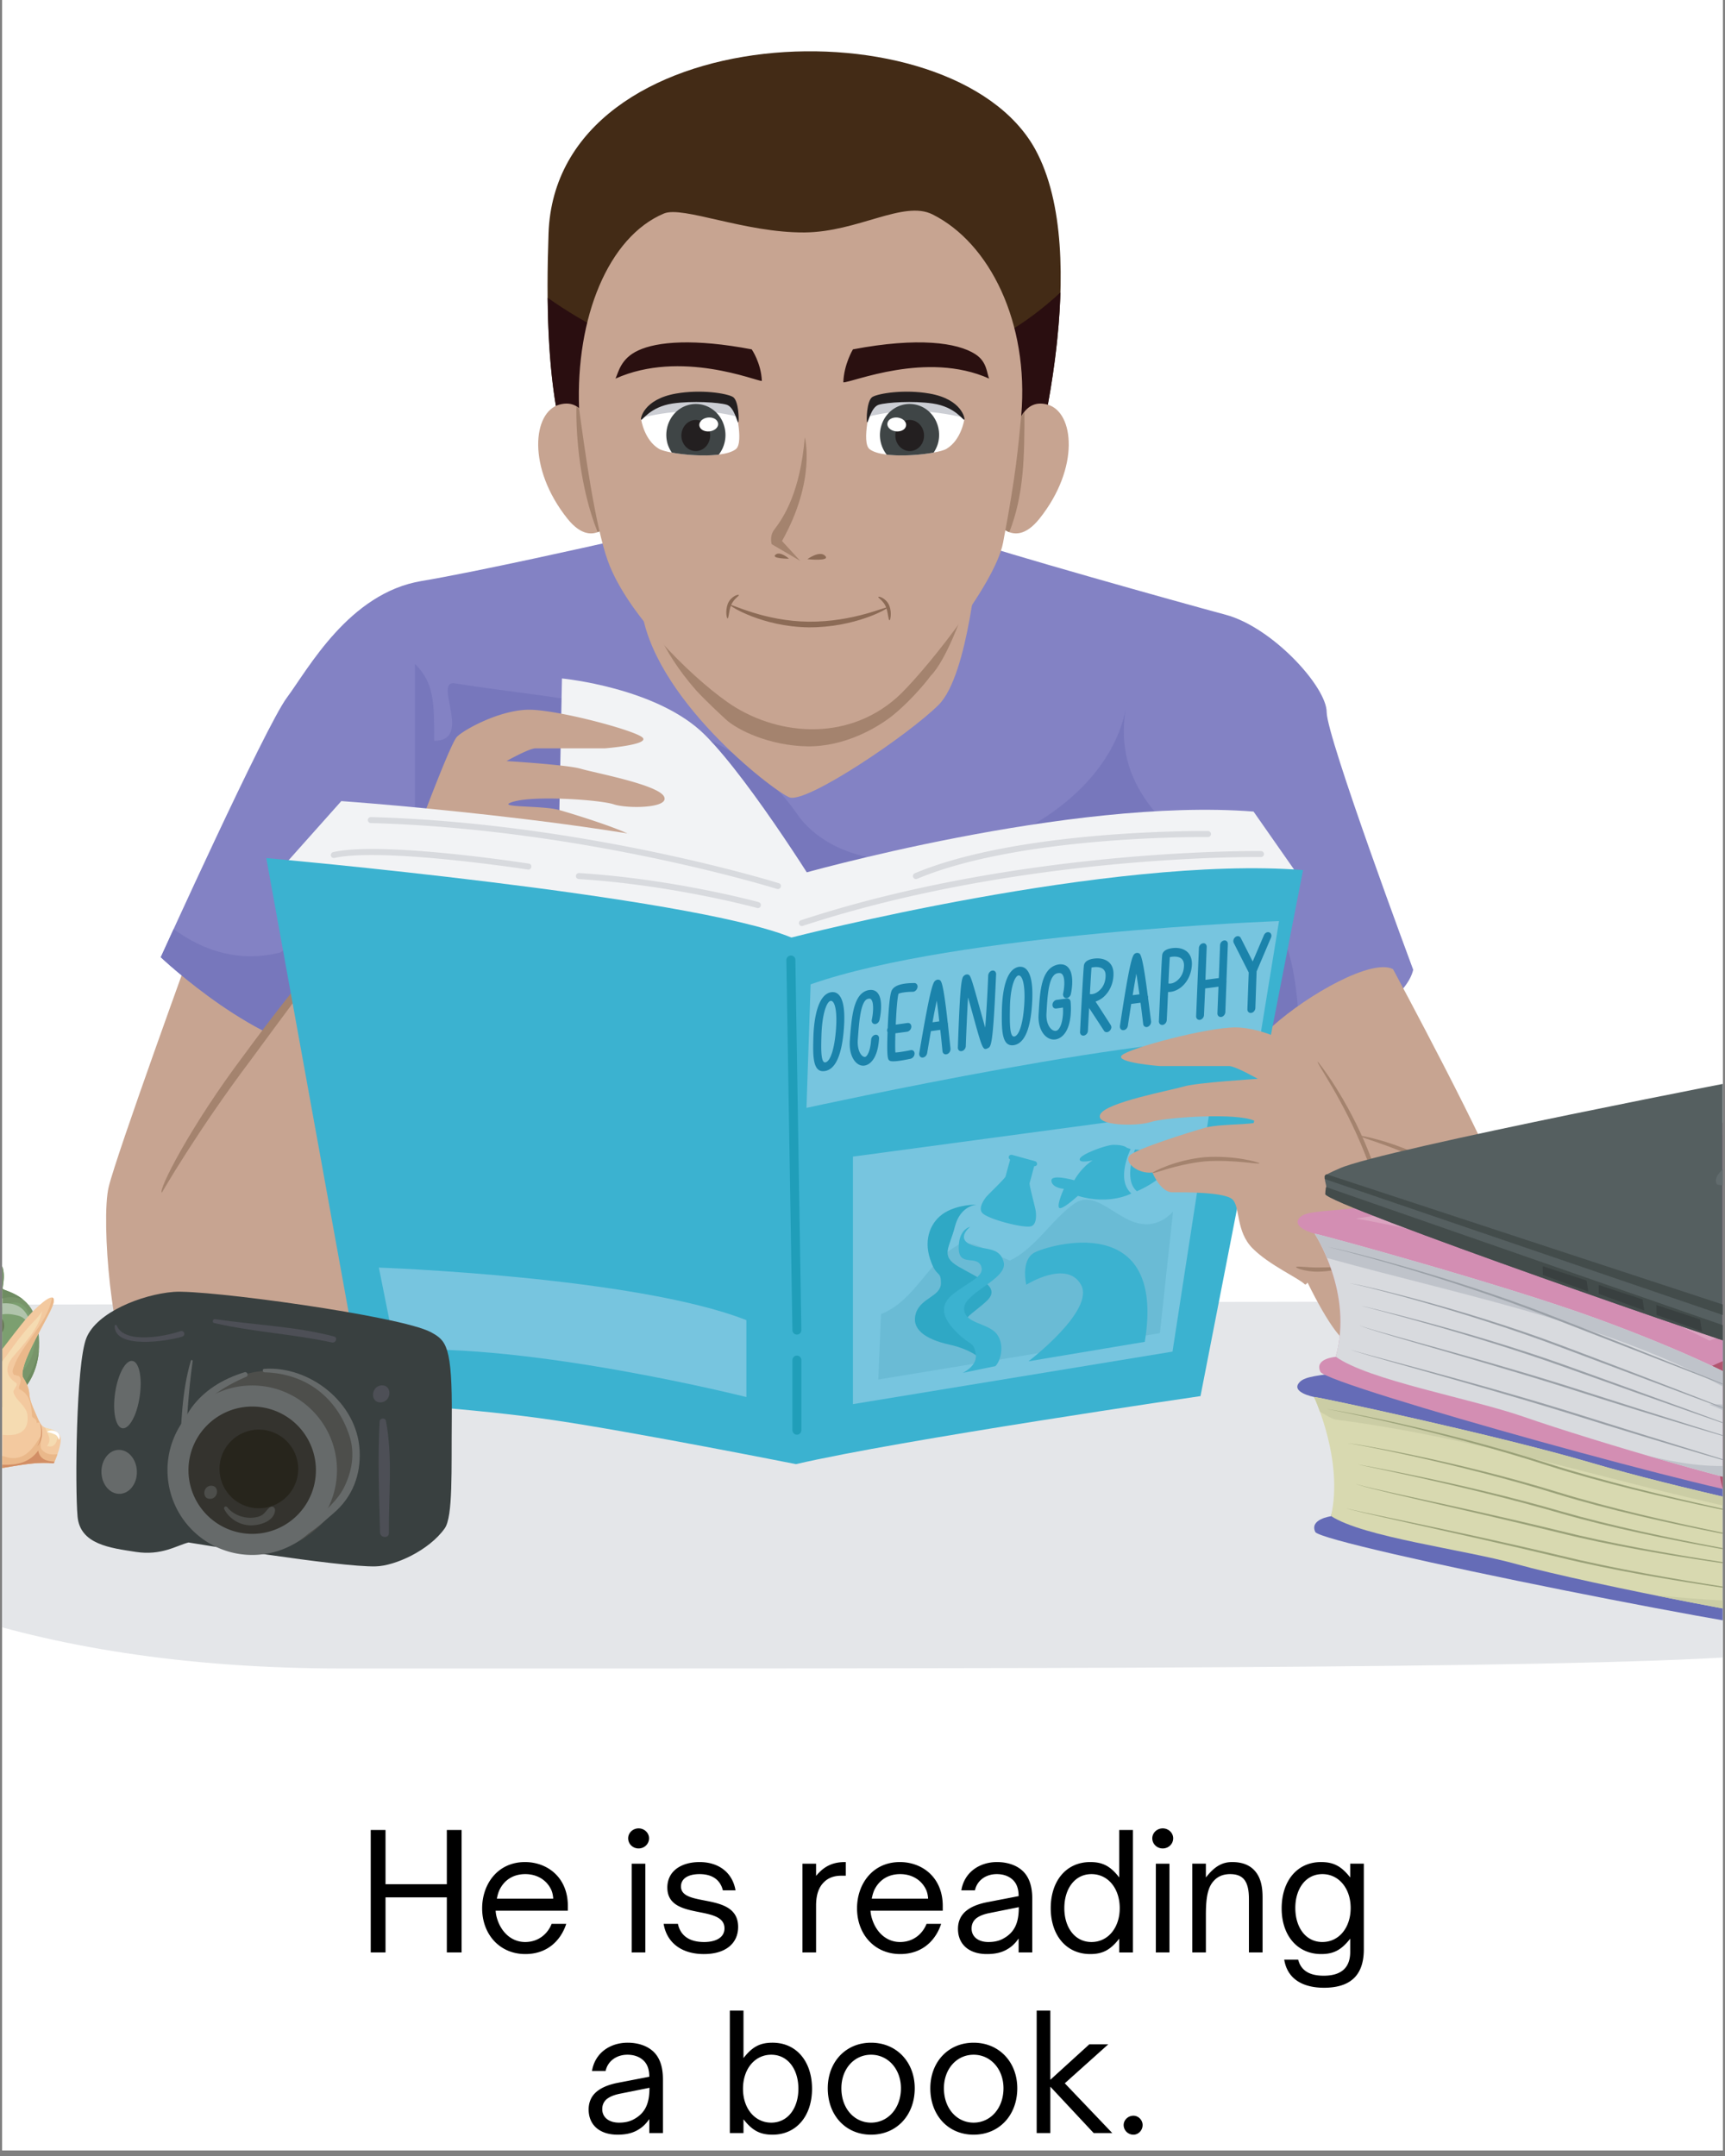 <svg xmlns="http://www.w3.org/2000/svg" width="200" viewBox="0 0 150 187.5" height="250" version="1.0"><rect x="0" y="0" width="150" height="187.5" fill="#808080" stroke="none"/><defs><clipPath id="a"><path d="M.2 0h149.6v187H.2Zm0 0"/></clipPath><clipPath id="b"><path d="M.2 113h149.6v32.105H.2Zm0 0"/></clipPath><clipPath id="c"><path d="M.2 106H4v20H.2Zm0 0"/></clipPath><clipPath id="d"><path d="M.2 113H4v7H.2Zm0 0"/></clipPath><clipPath id="e"><path d="M.2 109H3v6H.2Zm0 0"/></clipPath><clipPath id="f"><path d="M.2 106H4v20H.2Zm0 0"/></clipPath><clipPath id="g"><path d="M.2 112H1v3H.2Zm0 0"/></clipPath><clipPath id="h"><path d="M.2 117H3v3H.2Zm0 0"/></clipPath><clipPath id="i"><path d="M.2 114H1v3H.2Zm0 0"/></clipPath><clipPath id="j"><path d="M.2 113H3v4H.2Zm0 0"/></clipPath><clipPath id="k"><path d="M.2 110H6v19H.2Zm0 0"/></clipPath><clipPath id="l"><path d="M.2 114H4v11H.2Zm0 0"/></clipPath><clipPath id="m"><path d="M.2 119H5v10H.2Zm0 0"/></clipPath><clipPath id="n"><path d="M.2 120H5v9H.2Zm0 0"/></clipPath><clipPath id="o"><path d="M112 109h37.8v34H112Zm0 0"/></clipPath><clipPath id="p"><path d="M114 121h35.8v21H114Zm0 0"/></clipPath><clipPath id="q"><path d="M115 122h34.8v11H115Zm0 0"/></clipPath><clipPath id="r"><path d="M117 125h32.8v10H117Zm0 0"/></clipPath><clipPath id="s"><path d="M117 131h32.8v9H117Zm0 0"/></clipPath><clipPath id="t"><path d="M117 129h32.8v8H117Zm0 0"/></clipPath><clipPath id="u"><path d="M118 127h31.8v9H118Zm0 0"/></clipPath><clipPath id="v"><path d="M112 97h37.8v34H112Zm0 0"/></clipPath><clipPath id="w"><path d="M148 105h1.8v26H148Zm0 0"/></clipPath><clipPath id="x"><path d="M114 107h35.8v23H114Zm0 0"/></clipPath><clipPath id="y"><path d="M115 108h34.8v14H115Zm0 0"/></clipPath><clipPath id="z"><path d="M117 111h32.8v13H117Zm0 0"/></clipPath><clipPath id="A"><path d="M117 117h32.8v11H117Zm0 0"/></clipPath><clipPath id="B"><path d="M118 115h31.8v11H118Zm0 0"/></clipPath><clipPath id="C"><path d="M118 113h31.8v12H118Zm0 0"/></clipPath><clipPath id="D"><path d="M117 98h32.8v19H117Zm0 0"/></clipPath><clipPath id="E"><path d="M115 93h34.8v25H115Zm0 0"/></clipPath><clipPath id="F"><path d="M149 99h.8v5h-.8Zm0 0"/></clipPath><clipPath id="G"><path d="M115 102h34.8v14H115Zm0 0"/></clipPath><clipPath id="H"><path d="M115 103h34.8v15H115Zm0 0"/></clipPath></defs><g clip-path="url(#a)" fill="#fff"><path d="M.2 0h149.6v194.48H.2Zm0 0"/><path d="M.2 0h149.6v187H.2Zm0 0"/><path d="M.2 0h149.6v187H.2Zm0 0"/><path d="M.2 0h149.6v187H.2Zm0 0"/></g><path d="M33.523 169.797v-4.789h5.332v4.79h1.285v-10.65h-1.285v4.716h-5.332v-4.715h-1.285v10.648ZM45.68 169.938c1.91 0 3.082-1.172 3.558-2.625h-1.27c-.335.851-1.132 1.578-2.304 1.578-1.117 0-2.023-.77-2.414-1.957a2.926 2.926 0 0 1-.152-.766h6.28v-.418c0-2.484-1.788-3.812-3.726-3.812-2.386 0-3.726 1.926-3.726 4.02 0 2.277 1.535 3.98 3.754 3.98Zm-2.473-4.817c.043-.238.113-.515.223-.753.422-.88 1.214-1.383 2.25-1.383.988 0 1.855.488 2.261 1.383.098.222.153.503.164.753ZM55.529 160.754c.504 0 .91-.39.91-.883 0-.472-.406-.863-.91-.863-.5 0-.906.39-.906.863 0 .493.406.883.906.883Zm.586 9.043v-7.719H54.93v7.72ZM61.212 169.938c1.895 0 2.973-.938 2.973-2.36 0-1.73-1.567-2.039-2.945-2.304-1.063-.207-2.024-.39-2.024-1.215 0-.668.598-1.074 1.617-1.074 1.02 0 1.785.433 2.024 1.41h1.101c-.261-1.535-1.449-2.457-3.125-2.457-1.578 0-2.804.77-2.804 2.219 0 1.578 1.449 1.87 2.789 2.136 1.132.223 2.18.446 2.18 1.41 0 .782-.727 1.188-1.774 1.188-1.383 0-2.078-.645-2.274-1.578h-1.242c.266 1.617 1.535 2.625 3.504 2.625ZM70.963 169.797v-4.062c0-.961.238-1.617.687-2.051.36-.363.864-.559 1.493-.559h.402v-1.187h-.055c-1.047 0-1.812.336-2.527 1.203v-1.063h-1.184v7.72ZM78.278 169.938c1.91 0 3.083-1.172 3.56-2.625h-1.27c-.336.851-1.133 1.578-2.305 1.578-1.117 0-2.024-.77-2.414-1.957a2.926 2.926 0 0 1-.153-.766h6.282v-.418c0-2.484-1.79-3.812-3.727-3.812-2.387 0-3.726 1.926-3.726 4.02 0 2.277 1.535 3.98 3.753 3.98Zm-2.472-4.817c.043-.238.113-.515.222-.753.422-.88 1.215-1.383 2.25-1.383.989 0 1.856.488 2.262 1.383.098.222.153.503.164.753ZM85.814 169.938c.71 0 1.312-.125 1.828-.45.348-.206.656-.5.934-.906v1.215h1.187v-4.55c0-.516 0-1.731-.808-2.512-.547-.532-1.371-.797-2.262-.797-1.48 0-2.836.851-3.098 2.457h1.184c.183-.863.949-1.41 1.898-1.41.602 0 1.09.195 1.426.53.32.321.473.782.473 1.384l-2.75.531c-.766.152-1.352.39-1.774.723-.5.39-.75.937-.75 1.593 0 1.352.961 2.192 2.512 2.192Zm.137-1.047c-.89 0-1.465-.461-1.465-1.172 0-.336.113-.601.32-.812.266-.25.688-.43 1.274-.543l2.511-.504c0 1.285-.308 2.191-1.41 2.765-.347.18-.754.266-1.23.266ZM94.801 169.938c1.059 0 1.742-.336 2.524-1.34v1.2h1.187v-10.65h-1.187v4.13c-.793-1.032-1.492-1.34-2.524-1.34-2.082 0-3.433 1.633-3.433 4.008 0 2.359 1.351 3.992 3.433 3.992Zm.11-1.047c-1.45 0-2.36-1.27-2.36-2.945 0-1.692.91-2.961 2.36-2.961 1.437 0 2.457 1.242 2.457 2.96 0 1.704-1.02 2.946-2.457 2.946ZM101.106 160.754c.504 0 .91-.39.91-.883 0-.472-.406-.863-.91-.863-.5 0-.907.39-.907.863 0 .493.407.883.907.883Zm.586 9.043v-7.719h-1.184v7.72ZM104.86 169.797v-3.293c0-1.578.195-2.414.699-2.945.32-.352.78-.574 1.41-.574.531 0 .922.14 1.187.433.305.348.446.907.446 1.73v4.65h1.187v-4.65c0-.488 0-1.296-.363-1.995-.379-.711-1.063-1.215-2.277-1.215-.836 0-1.504.336-2.29 1.34v-1.2h-1.183v7.72ZM115.12 172.868c2.024 0 3.473-.825 3.473-3.336v-7.454h-1.184v1.2c-.785-1.004-1.469-1.34-2.543-1.34-2.066 0-3.418 1.633-3.418 4.035 0 2.332 1.352 3.965 3.434 3.965 1.031 0 1.73-.309 2.527-1.34v1.156c0 1.285-.687 2.067-2.304 2.067-1.27 0-1.98-.473-2.22-1.395h-1.214c.309 1.871 1.883 2.442 3.45 2.442Zm-.129-3.977c-1.449 0-2.355-1.27-2.355-2.961 0-1.676.906-2.945 2.355-2.945 1.426 0 2.457 1.242 2.457 2.945 0 1.719-1.02 2.96-2.457 2.96ZM53.698 185.646c.711 0 1.313-.125 1.828-.45.348-.206.656-.5.934-.906v1.215h1.187v-4.55c0-.516 0-1.73-.808-2.512-.547-.531-1.371-.797-2.262-.797-1.48 0-2.836.851-3.098 2.457h1.184c.184-.863.95-1.41 1.898-1.41.602 0 1.09.195 1.426.531.32.32.473.781.473 1.383l-2.75.531c-.766.152-1.352.39-1.774.723-.5.39-.75.937-.75 1.594 0 1.351.961 2.19 2.512 2.19Zm.137-1.047c-.89 0-1.465-.46-1.465-1.172 0-.336.113-.601.32-.812.266-.25.688-.43 1.274-.543l2.511-.504c0 1.285-.308 2.191-1.41 2.765-.347.18-.754.266-1.23.266ZM67.179 185.646c2.078 0 3.433-1.633 3.433-3.992 0-2.375-1.355-4.008-3.433-4.008-1.035 0-1.73.309-2.528 1.34v-4.13h-1.187v10.65h1.187v-1.2c.782 1.004 1.465 1.34 2.528 1.34Zm-.114-1.047c-1.437 0-2.457-1.242-2.457-2.945 0-1.719 1.02-2.961 2.457-2.961 1.454 0 2.36 1.27 2.36 2.96 0 1.677-.906 2.946-2.36 2.946ZM75.745 185.646c2.234 0 3.797-1.703 3.797-4.035 0-2.29-1.59-3.965-3.797-3.965-2.203 0-3.766 1.676-3.766 3.965 0 2.36 1.563 4.035 3.766 4.035Zm0-1.047c-1.465 0-2.582-1.242-2.582-2.988 0-1.676 1.105-2.918 2.582-2.918 1.496 0 2.598 1.27 2.598 2.918 0 1.719-1.118 2.988-2.598 2.988ZM84.662 185.646c2.235 0 3.797-1.703 3.797-4.035 0-2.29-1.59-3.965-3.797-3.965-2.203 0-3.765 1.676-3.765 3.965 0 2.36 1.562 4.035 3.765 4.035Zm0-1.047c-1.465 0-2.582-1.242-2.582-2.988 0-1.676 1.106-2.918 2.582-2.918 1.496 0 2.598 1.27 2.598 2.918 0 1.719-1.117 2.988-2.598 2.988ZM91.333 185.505v-4.035l3.77 4.035h1.617l-4.129-4.328 3.781-3.39h-1.648l-3.39 3.085v-6.015h-1.188v10.648ZM98.56 185.646c.434 0 .797-.379.797-.84 0-.43-.363-.809-.797-.809-.46 0-.851.364-.851.81 0 .46.379.839.851.839Zm0 0"/><g clip-path="url(#b)"><path fill="#e4e6e9" d="m200.969 113.012-237.23.527s9.66 31.566 66.136 31.566c56.477 0 105.559.06 121.496-1.054 27.68-1.93 52.57-19.113 49.598-31.04"/></g><path fill="#c7a491" d="M16.938 81.652s-6.786 18.668-7.485 21.567c-.71 2.894.332 14.636 2.05 15.652 3.52 2.09 10.81-.52 13.477-3.996 2.29-2.992 4.028-13.688 4.86-17.64.836-3.958-9.145-17.567-12.902-15.583"/><path fill="#8382c4" d="M102.145 92.102c5.523.043 8.988.078 8.988.078s10.812-3.77 11.754-7.844c0 0-7.524-20.211-7.524-22.402 0-2.196-4.703-7.371-8.777-8.47-4.07-1.093-19.742-5.484-22.723-6.581-2.972-1.098-31.465.383-31.465.383S41.57 49.71 36.66 50.527c-6.312 1.051-9.84 7.621-11.715 10.145-1.883 2.531-10.965 22.574-10.965 22.574s8.77 8.305 15.356 8.305c5.164 0 52.652.383 72.809.55"/><path fill="#7777bc" d="M108.027 77.816c-5.023-5.023-11.707-8.367-10.039-16.734-1.668 11.711-21.746 18.406-28.445 10.04-6.691-10.04-20.078-10.04-30.113-11.716-1.672 0 1.668 5.02-1.672 5.02 0-3.344 0-5.02-1.676-6.692v13.387c-8.363-1.672-6.691 8.367-11.71 11.715-3.571.89-6.665-.129-9.274-2.035l-1.118 2.445s8.77 8.305 15.356 8.305c5.164 0 52.652.383 72.809.55 5.523.044 8.988.079 8.988.079s.765-.274 1.894-.735c-.097-5.957-.738-12.21-5-13.629"/><path fill="#c7a491" d="M110.66 89.242c3.113-2.789 8.672-5.91 10.473-4.957 0 0 8.722 16.188 9.422 19.082.71 2.895 1.367 11.903-1.215 14.488-3.371 3.368-10.004 1.172-12.672-1.496-2.66-2.66-7.602-15.171-8.438-19.125-.433-2.066-.968-4.941 2.43-7.992M29.96 80.941S16.177 98.078 14.079 103.72c-2.086 5.64-2.062 13.617.246 14.808 2.293 1.2 17.7 4.09 22.95-1.168 5.25-5.254 6.476-24.921 6.476-24.921S36.855 79.69 29.96 80.94"/><path fill="#a4836e" d="M14.078 103.719c-.379-.153 2.488-5.797 7.125-11.95 4.55-6.21 8.606-10.949 8.758-10.828.16.133-3.629 5.07-8.168 11.262-4.625 6.137-7.707 11.496-7.715 11.516"/><path fill="#c7a491" d="M85.047 48.297s-.809 10.394-3.422 12.996c-2.602 2.602-11.535 8.64-12.988 8.047-1.461-.594-12.032-8.742-12.89-16.653-.872-7.917 29.3-4.39 29.3-4.39"/><path fill="#a4836e" d="M63.105 62.555c1.004.933 3.782 2.285 7.051 2.351 3.278.063 6.145-1.629 7.453-2.672 1.172-.933 2.57-2.445 3.305-3.441 1.387-1.383 2.797-5.484 2.797-5.484l-27.059.101s.625 2.926 3.891 6.64c.883.95 2.059 2.04 2.562 2.505"/><path fill="#432b16" d="M53.34 46.727c10.879 11.523 32.844 7.136 36.46-5.645 0 0 5.329-18.805.216-28.105C82.867-.008 48.359 1.414 47.699 20.293c-.437 12.512.7 21.195 5.64 26.434"/><path fill="#2a0e10" d="M47.625 25.898c.098 9.54 1.547 16.415 5.715 20.829 10.879 11.523 32.844 7.136 36.46-5.645 0 0 2.18-7.676 2.41-15.652-11.737 11.011-31.437 9.758-44.585.468"/><path fill="#c7a491" d="M87.598 39.688c.652-2.356 1.215-5.137 3.504-4.497 2.285.637 2.84 5.465-.711 9.914-2.442 3.051-4.133-.292-4.133-.292l1.34-5.126"/><path fill="#a4836e" d="m87.598 39.688-1.34 5.124s.562 1.11 1.508 1.47c1.293-3.298 1.316-6.65 1.316-10.473-.723.886-1.09 2.457-1.484 3.879"/><path fill="#c7a491" d="M52.137 39.688c-.66-2.356-1.211-5.137-3.504-4.497-2.29.637-2.836 5.465.707 9.914 2.445 3.051 4.137-.292 4.137-.292l-1.34-5.126"/><path fill="#a4836e" d="m53.477 44.813-1.34-5.126c-.477-1.726-.918-3.656-2.012-4.332-.059 2.438.29 7.06 1.844 10.926.945-.36 1.508-1.468 1.508-1.468"/><path fill="#c7a491" d="M81.086 18.645c-2.516-1.258-6.488 1.535-11.125 1.57-5.176.039-10.602-2.328-12.223-1.649-4.86 2.04-7.683 9.09-7.383 16.965.508 3.727 1.391 10.137 2.497 13.242 1.617 4.508 7.027 9.907 10.394 12.282 4.078 2.87 10.258 3.566 14.73-.383 1.919-1.692 8.532-9.7 9.25-13.488 1.153-6.067 1.325-8.461 1.579-11.075.683-8.05-2.739-14.976-7.72-17.464"/><path fill="#2a1010" d="M55.492 30.48c1.676-.785 4.914-1.043 9.875-.097 0 0 .82 1.183.88 2.746-.458.035-7.044-2.754-12.727-.203.261-.535.433-1.73 1.972-2.446M84.797 30.793c-1.55-.992-4.95-1.488-10.629-.41 0 0-.785 1.297-.836 2.867.727.047 7.227-2.77 12.684-.324-.22-.45-.164-1.465-1.22-2.133"/><path fill="#a4836e" d="M67.313 46.082c.882-1.152 2.261-3.309 2.671-8.05 0 0 1 3.695-1.984 9.019l1.594 1.734-2.489-1.457s-.21-.695.207-1.246"/><path fill="#8c6b56" d="M70.207 48.629s1.078-.793 1.55-.285c.473.5-1.55.285-1.55.285M68.613 48.59s-.777-.7-1.18-.348c-.406.352 1.18.348 1.18.348"/><path fill="#fff" d="M83.848 36.5s-.258 1.766-1.547 2.535c-.797.48-5.469.988-6.688.024-.746-.602.149-3.946.149-3.946 5.597-2.195 8.086 1.387 8.086 1.387"/><path fill="#ccced4" d="M75.52 36.23c.113-.632.242-1.117.242-1.117 4.797-1.875 7.3.469 7.925 1.184-2.71-.649-5.519-.754-8.167-.067"/><path fill="#3f4546" d="M79.848 35.25c-1.364-.43-2.797.367-3.215 1.785-.27.899-.059 1.82.465 2.5 1.277.156 2.96.035 4.09-.176a2.93 2.93 0 0 0 .363-.754c.41-1.417-.348-2.93-1.703-3.355"/><path fill="#231f20" d="M78.793 39.184c.664.191 1.344-.239 1.52-.965.171-.715-.223-1.457-.895-1.653-.668-.191-1.348.239-1.52.961-.18.72.22 1.461.895 1.657"/><path fill="#fff" d="M77.727 37.48c.425.122.894-.027 1.027-.343.144-.313-.094-.664-.527-.79-.434-.12-.895.032-1.028.348-.14.313.098.664.528.785"/><path fill="#231f20" d="M80.828 34.227c-2.187-.383-4.414-.02-4.957.289-.527.304-.55 2.214-.465 2.214.098.036.332-1.332 1.02-1.535.691-.203 2.98-.351 4.672-.105 2.02.297 2.66 1.527 2.761 1.41.067-.04-.168-1.773-3.03-2.273"/><path fill="#fff" d="M55.758 36.5s.258 1.766 1.543 2.535c.8.48 5.472.988 6.687.024.754-.602-.148-3.946-.148-3.946-5.606-2.195-8.082 1.387-8.082 1.387"/><path fill="#ccced4" d="M64.086 36.23c-.117-.632-.246-1.117-.246-1.117-4.797-1.875-7.297.469-7.918 1.184 2.707-.649 5.516-.754 8.164-.067"/><path fill="#3f4546" d="M59.758 35.25c1.36-.43 2.797.367 3.21 1.785.266.899.063 1.82-.464 2.5-1.277.156-2.957.035-4.086-.176a2.939 2.939 0 0 1-.367-.754c-.41-1.417.355-2.93 1.707-3.355"/><path fill="#231f20" d="M60.824 39.184c-.676.191-1.351-.239-1.535-.965-.172-.715.227-1.457.895-1.653.675-.191 1.351.239 1.523.961.184.72-.219 1.461-.883 1.657"/><path fill="#fff" d="M61.879 37.48c-.43.122-.899-.027-1.031-.343-.141-.313.097-.664.527-.79.441-.12.902.032 1.031.348.149.313-.097.664-.527.785"/><path fill="#231f20" d="M58.781 34.227c2.188-.383 4.407-.02 4.942.289.535.304.558 2.214.472 2.214-.097.036-.332-1.332-1.015-1.535-.688-.203-2.985-.351-4.676-.105-2.012.297-2.66 1.527-2.758 1.41-.07-.04.172-1.773 3.035-2.273"/><path fill="#8c6b56" d="M70.316 54.066c3.875.036 6.832-1.379 6.871-1.246.083.106-2.859 1.762-6.87 1.739-4.024-.055-6.907-1.856-6.817-1.946.035-.14 2.941 1.414 6.816 1.453"/><path fill="#8c6b56" d="M63.566 52.637c-.203.558-.191 1.144-.304 1.14-.059.012-.219-.62.027-1.277.293-.684.969-.844.957-.746.024.086-.437.312-.68.883M77.05 52.805c.196.558.192 1.144.305 1.14.051.016.223-.62-.023-1.277-.293-.684-.969-.84-.957-.746-.023.086.438.308.676.883"/><g clip-path="url(#c)"><path fill="#78956a" d="M-5.137 107.29s-.144-.817.469-1.177c.594-.367.918.617.918.617s.84-.062.906.395c.055.453-.11.688.04.715.152.02.878-.176 1.074.258.183.425-.012.894-.012.894s1.012-.433 1.699.61c.672 1.03.211 2.34.293 2.492.078.148 2.121.496 2.746 2.297.625 1.796.719 4.554-1.008 6.523-1.73 1.973-3.488 2.23-6.175 2.504-2.704.281-3.653 1.418-4.489 1.684-.836.27-2.113.421-2.101-2.07 0-2.505 2.484-4.641 2.484-4.641s-1.531-.512-1.625-1.579c-.098-1.07.77-1.312.77-1.312s-.559-.992-.145-2.547c.395-1.57 1.95-1.644 1.95-1.644s-.427-1.344.23-1.965c.648-.63 1.215-.332 1.215-.332s-1.309-.77.761-1.723"/></g><g clip-path="url(#d)"><path fill="#7c9f70" d="M2.316 113.844c-.312-.508-.918-.7-1.425-.489-2.633 1.278-4.848 3.25-7.907 3.204-.101 0 .11.613.211.605.926.39 1.848.582 1.97 1.7.03.152.042.3.03.448.137-.042.274-.113.383-.148 1.223-.223 1.606-1.555 2.727-1.984 1.625-.543 1.652 1.605 2.586 2.199 1.027.59 1.918-1.152 2.101-2.285.184-1.121-.043-2.242-.676-3.25"/></g><g clip-path="url(#e)"><path fill="#6e8c61" d="M-.371 111.344c-.484 1.332-1.594 2.68-3.11 2.906 1.118.184 2.231-.547 3.137-1.074.7-.45 1.606-.461 2.371-.145-.793-.648-1.722-.836-1.777-.937-.082-.153.379-1.461-.293-2.492a1.857 1.857 0 0 0-.441-.461c.484.609.453 1.476.113 2.203"/></g><g clip-path="url(#f)"><path fill="#6e8c61" d="M-.082 122.047c-1.926.851-4.875 1.719-6.125.008-.727-.91.879-2.063.352-3.27-.434-1.222-2.258-.574-2.985-1.691a.61.61 0 0 1 .086-.715c1.41-.938 3.57-.059 4.352-1.91-1.227.023-2.641.867-3.672.066-.41-.2-.63-.805-.328-1.324 1.097-1.754 3.238-1.582 4.75-2.73.3-.313.808-.528.488-1.13-.91.52-2.219 1.465-3.145.766-.316-.203.09-.816.485-1.031.715-.32 1.836-.238 2.129-1.16-.618-.086-1.125.226-1.739.136l-.003-.304c.406-.317 1.015-.43 1.312-.945-.305.105-.816.12-.816-.083a.989.989 0 0 1-.063-.273c-.207.387-.133.832-.133.832-2.07.953-.761 1.723-.761 1.723s-.567-.297-1.215.332c-.657.62-.23 1.965-.23 1.965s-1.555.074-1.95 1.644c-.414 1.555.145 2.547.145 2.547s-.868.242-.77 1.313c.094 1.066 1.625 1.578 1.625 1.578s-2.484 2.136-2.484 4.64c-.012 2.492 1.265 2.34 2.101 2.07.836-.265 1.785-1.402 4.489-1.683 2.687-.273 4.445-.531 6.175-2.504.88-1.008 1.29-2.223 1.387-3.41-.535 1.953-1.523 3.691-3.457 4.543"/></g><g clip-path="url(#g)"><path fill="#4f6e3f" d="M.25 112.094c.008 0-.508.8-1.52 1.336-.976.57-1.863.855-1.863.867 0 .012.922-.2 1.918-.777 1.031-.547 1.5-1.426 1.465-1.426"/></g><g clip-path="url(#h)"><path fill="#677656" d="M2.05 118.59c.005.527-.226.957-.53.965-.301.007-.547-.418-.563-.942 0-.527.234-.953.531-.965.293-.003.555.422.563.942"/></g><g clip-path="url(#i)"><path fill="#677656" d="M.355 115.27c.016.48-.261.87-.62.875-.34.007-.63-.375-.63-.852-.011-.477.258-.875.606-.879.355-.008.644.379.644.856"/></g><g clip-path="url(#j)"><path fill="#b0c4ab" d="M2.879 116.945s.207-3.11-1.785-3.539c-2-.422-3.395 1.336-4.309 1.809-.906.472-.601.726 1.277-.074 1.868-.797 2.122-1.059 3.5-.727 1.387.34 1.317 2.531 1.317 2.531"/></g><g clip-path="url(#k)"><path fill="#f3c99f" d="M-16.32 126.098s1.234-.227 4.047.582c2.824.808 4.898 1.504 8.648 1.386 3.746-.109 5.832-1.043 8.3-.804 0 0 .43-.89.579-1.742.152-.844-.344-1.04-.727-1.192-.39-.16-.824 0-1.203-.887-.39-.89-.734-1.586-.773-2.207-.043-.613-.301-1.039-.535-1.425-.235-.383.152-1.579 1.078-3.356.926-1.781 1.543-2.785 1.582-3.305.043-.523-.422-.46-1.715.793-1.3 1.258-3.61 4.711-4.02 4.825 0 0 .028-.48-.324-.442-.347.04-.445.617-.754.653-.308.039-.945.273-1.68-1.192-.73-1.465-.695-2.84-.812-3.867-.113-1.02-.289-2.137-.652-2.238-.375-.09-.774 1.07-.965 2.55-.191 1.485-.137 3.45-.316 3.668-.165.211-.7.387-1.56.133-.843-.246-1.296-.851-2.202-2.156-.906-1.32-3.43-5.219-3.875-5.355-.45-.13-.364.445.058 1.378.426.922 2.09 4.762 2.313 5.735.242.957.367 1.558.27 1.71-.09.157-.684.41-.715.716-.012.308-2.063-.266-3.22-.848-1.152-.574-1.968-1.063-2.171-1.02-.223.04-.375.329.242.848.621.523 1.219 1.156 1.465 1.406.254.246.816.7.914.989.094.285.191.515.094.828-.094.308.152.402.015.633-.132.234-.441.675-.652.562-.215-.113-.46-.328-.64-.016-.169.305-.383.633-.481 1.063-.094.418-.211.77-.04.976.18.215.157.665.427.618"/></g><g clip-path="url(#l)"><path fill="#f5dbb1" d="M-1.004 119.883c-.379.39-.07.781-.152 1.16-.227.539-1 .93-.852 1.621.082.39.852.465.778.695-.153.387-.383.926-.227 1.008 1.227.465 4.008 1.074 3.855-1.164 0-.926-1.082-1.387-1.234-2.16 0-.23.457-.621.234-.77-1.007-.699-.933-1.468-.234-2.316 1.024-1.227 2.223-2.402 2.5-3.93-.281.485-.758.91-1.113 1.309-1.313 1.469-2.239 3.086-3.555 4.547"/></g><path fill="#f5dbb1" d="M4.094 125.75c.75.23.89-.469.98-1.094-.148-.168-.367-.254-.547-.328-.199-.078-.398-.078-.597-.172.183.52.625 1 .164 1.594"/><path fill="#eab88a" d="M1.238 119.574c.078 0 .309.086.383.086.469.383-.148 1.004.078 1.153.934.464 1.016 1.39 1.086 2.316 0 .23.457.23.39.617a.766.766 0 0 1 .302-.008 2.323 2.323 0 0 1-.153-.297c-.39-.89-.734-1.586-.773-2.207-.043-.613-.301-1.039-.535-1.425-.235-.383.152-1.579 1.078-3.356.926-1.781 1.543-2.785 1.582-3.305.015-.18-.04-.289-.149-.312-.379 2.172-2.32 3.742-3.21 5.734-.079.309-.387.7-.079 1.004"/><g clip-path="url(#m)"><path fill="#eab88a" d="M3.633 126.063c-.23-.313 0-.852 0-1.317-.7 1.09-1.383 2.32-2.938 2.012-.765-.235-1.535-.387-2.308-.235 0-.152.156-.152.23-.152-.156-.621-1.008-.152-1.308-.465-.543-.539.609-1.16.457-1.316-1-.77.226-1.852-.075-2.387-.382-.695.075-1 .153-1.617-.309 0-.535.227-.77.383-.234.234.07.465 0 .695-.082.23-.617.309-.617.54 0 .69-.082 1-.469 1.542-.3.383.235.844 0 1.309-.148.234-.383.234-.535.386-.082.309.387.309.387.465.074.7-.777.774-1.32.852-1.153.152-2.235-.078-3.313-.54-1.234-.538-1.16-1.628-.625-2.706-.379-.153-.453-.309-.379-.692.152-.46.543-.773.844-1.156.234-.46-.383-.46-.3-.777.151-.465.769-.614 1.304-1.004.16-.074-.465 0-.301-.309.148-.23.46-.23.691-.383-.691 0-1.625.235-1.859 1.004-.074.149-.535.149-.77.309-.066.082.16.383.083.383-.848.156-.618.847-1.317 1.238-.152.078.317.457.152.695-.152.235-.304.383-.226.621.152.07.152.227.226.305.391.465-.613.54-.378.93.074.156.46.156.304.379-.23.156-.539.086-.765.312.379.153.379.617.226.695-.926.461-2.008-.62-3.094-.312 0-.695-.453-.844-1.152-.77-.152.075-.383 0-.46-.148a6.447 6.447 0 0 1-.036-.61c-.023.083-.055.18-.082.282-.094.418-.211.77-.04.976.18.215.157.665.427.618 0 0 1.234-.227 4.047.582 2.824.808 4.898 1.504 8.648 1.386 3.746-.109 5.832-1.043 8.3-.804 0 0 .16-.336.317-.793-.535.066-1.027 0-1.36-.406"/></g><g clip-path="url(#n)"><path fill="#d28e65" d="M3.324 126.145c-1.472 2.078-4.328.921-6.406.921.074-.156.309-.234.309-.308.082-.305-.309-.305-.387-.387-.383-.621.469-1.23-.074-1.851-.23-.235.226-.465.226-.7-.066-.14-.27-.21-.355-.285-.051.285-.125.567-.262.832.082 0 .234.153.234.153-.074.46-.539.46-.152.847-.152-.078-.234.074-.3.153-.169.386.148.699.534.773-.468.387-.316.691-.082 1.16-2.238.305-4.71.078-6.796-1-.067-.082.234-.308.234-.547-.152.078-.383-.07-.543-.07.469-.547-.074-1.004.242-1.55.066-.157.3-.31.227-.54-.078-.148-.309-.078-.391-.234-.078-.457.39-.617.547-.93 0-.148-.156-.148-.156-.223-.227-.464.691-.695.308-1.234-.078-.082.301-.156.301-.46-.227.378-.61.538-.918.843.082 0 .149.074.149.156-.149.152-.458.23-.614.461-.078.234.23.54.23.695-.074.621-.382.848-.382 1.547 0 .074-.235.153-.235.153 0 .46.692.77 0 1.23-.234.156.618.543.465.543-1.55.387-3.086-.309-4.632-.543-.075 0-.075-.23-.075-.383-.425 0-.98.086-1.386-.055 0 .07.027.122.07.168.18.215.156.665.426.618 0 0 1.234-.227 4.047.582 2.824.808 4.898 1.504 8.648 1.386 3.746-.109 5.832-1.043 8.3-.804 0 0 .016-.051.06-.145-.66-.039-1.278-.187-1.41-.972"/></g><path fill="#d28e65" d="M3.238 125.773c.004.016.356-.367.41-.984.067-.621-.18-1.078-.183-1.066 0 0 .168.46.101 1.05-.046.594-.328 1-.328 1"/><path fill="#fff" d="M5.129 125.21s.059-.07.059-.222c.019-.148-.09-.402-.317-.496-.453-.191-.785.016-.777.028 0 .03.351.07.652.214.309.114.344.477.383.477"/><path fill="#f2f3f5" d="M71.852 78.547S65.43 68.043 61.3 63.914c-4.13-4.129-12.434-4.91-12.434-4.91l-.422 21.523s21.84.735 23.407-1.98"/><path fill="#c7a491" d="M35.758 73.816s3.347-9.113 3.98-9.742c.625-.633 3.758-2.351 6.27-2.351 2.508 0 9.246 1.804 9.87 2.425.626.63-3.296.934-3.296.934h-6.023c-.551 0-2.516 1.106-2.516 1.106s5.285.32 6.453.667c1.176.352 6.695 1.372 7.242 2.41.547 1.036-3.195 1.079-4.37.684-1.157-.383-6.638-.77-8.602-.261a.397.397 0 0 1-.098.023c-1.875.555 2.453.312 3.937.727 1.473.417 5.989 1.832 6.563 2.41.578.582-.7 1.644-1.957 1.488 0 0-.703 1.727-1.723 1.727s-4.582-.043-5.25.624c-.66.665-.27 2.786-1.742 4.25-1.473 1.473-3.973 2.567-4.523 3.118-.547.547-4.215-10.239-4.215-10.239"/><path fill="#a4836e" d="M53.207 74.363c.047-.035-1.89-1.101-4.562-1.363-2.665-.176-4.762.48-4.735.527.035.145 2.11-.328 4.707-.164 2.594.254 4.52 1.14 4.59 1"/><path fill="#f2f3f5" d="M69.445 76.059s23.543-6.73 39.559-5.48l3.52 5.034-8.977 41.176s-25.137 3.664-33.727 5.664c0 0-13.425-2.664-20.172-3.664-6.757-1.008-15.761-1.5-15.761-1.5l-9.555-41.621 5.348-6s29.703 2.105 39.765 6.39"/><path fill="#3bb2d0" d="M68.82 81.535s27.782-7.176 44.489-5.867l-8.918 45.746s-26.223 3.828-35.176 5.918c0 0-14.012-2.785-21.055-3.824-7.039-1.047-16.43-1.574-16.43-1.574l-8.574-47.309s36.746 3.258 45.664 6.91"/><path fill="#209eb9" d="M68.77 83.102a.396.396 0 0 0-.391.398l.527 32.18a.388.388 0 1 0 .777-.008l-.519-32.188c0-.214-.18-.39-.394-.382M68.906 118.285v6.086c0 .219.172.399.39.399.212 0 .388-.18.388-.399v-6.086a.394.394 0 0 0-.387-.394c-.219 0-.39.18-.39.394"/><path fill="#d8dade" d="M69.648 80.031a.25.25 0 0 0-.164.324c.047.141.188.211.329.165 19.042-6.254 39.632-5.989 39.832-5.985a.26.26 0 1 0 .008-.52c-.204-.003-20.876-.277-40.005 6.016M79.547 75.945a.26.26 0 0 0-.14.344.266.266 0 0 0 .343.14c9.102-3.816 25.133-3.636 25.293-3.632.14 0 .258-.117.262-.258a.264.264 0 0 0-.258-.266c-.164-.003-16.3-.183-25.5 3.672M31.984 71.309c0 .14.114.27.258.27 18.524.51 35.156 5.675 35.324 5.73a.263.263 0 0 0 .329-.176.256.256 0 0 0-.172-.324c-.164-.055-16.86-5.239-35.465-5.75a.265.265 0 0 0-.274.25M50.078 76.176a.258.258 0 0 0 .246.273c8.219.516 15.434 2.496 15.516 2.516a.26.26 0 0 0 .316-.184.267.267 0 0 0-.18-.324c-.074-.02-7.343-2.012-15.628-2.531-.137-.008-.258.105-.27.25M28.969 74.105a.268.268 0 0 0-.196.317c.036.144.172.219.313.191 4.164-.933 16.7.992 16.82 1.008a.264.264 0 0 0 .297-.219.254.254 0 0 0-.223-.297c-.511-.082-12.75-1.957-17.011-1"/><path fill="#77c5df" d="M111.219 80.102s-27.973 1.03-40.73 5.503l-.36 10.743s32.605-7.153 39.39-5.809l1.7-10.437"/><path fill="#1b83ab" d="M80.215 91.973c.191-.004.37-.172.406-.387.11-.633.219-1.29.328-1.91l.813-.114c.074.606.133 1.243.195 1.868.027.195.195.312.39.246.188-.055.321-.27.305-.473-.082-.8-.156-1.484-.218-2.094v-.015c0-.055 0-.11-.024-.149-.39-3.574-.574-3.656-.71-3.718a.311.311 0 0 0-.317.027c-.219.117-.422.242-1.45 6.348-.023.203.098.375.282.37Zm1.242-4.953c.07.496.145 1.12.219 1.804l-.586.082c.125-.71.254-1.363.367-1.886M97.676 89.59c.191 0 .363-.168.398-.38.094-.632.196-1.272.293-1.901l.809-.106c.082.606.16 1.23.23 1.848.024.199.196.312.383.254a.48.48 0 0 0 .305-.473c-.106-.797-.18-1.477-.266-2.074 0-.004.012-.012.012-.016a.33.33 0 0 0-.035-.156c-.453-3.54-.637-3.629-.778-3.688a.363.363 0 0 0-.316.02c-.207.129-.414.246-1.324 6.297-.024.219.097.383.289.375Zm1.133-4.914c.09.496.171 1.12.273 1.797l-.59.074c.117-.703.227-1.344.317-1.871M75.16 92.672c.211-.027.59-.164.899-.746.207-.395.336-.934.379-1.602.019-.207-.122-.36-.313-.332-.191.024-.363.219-.375.426-.047.676-.176 1.047-.281 1.238-.055.11-.149.242-.246.258-.258.04-.711-.469-.63-1.523.098-1.352.208-2.887.653-3.383a.464.464 0 0 1 .309-.156c.11-.016.172.02.218.093.235.301.149 1.22.04 1.72-.051.214.074.386.257.397.184.004.368-.156.41-.367.043-.172.352-1.656-.136-2.304-.164-.223-.41-.325-.715-.297-.309.031-.59.176-.824.433-.66.754-.782 2.305-.907 3.961-.105 1.422.579 2.278 1.262 2.184M91.777 90.395c.36-.051.703-.305.938-.72.23-.405.367-.952.398-1.624.032-.477-.02-.93-.02-.95-.019-.167-.16-.288-.316-.265l-.898.121c-.184.023-.356.219-.36.414-.011.215.13.36.325.336l.59-.082c0 .152.011.336 0 .52-.04.664-.172 1.027-.286 1.214-.148.27-.293.282-.335.29-.368.054-.868-.504-.817-1.493.078-1.367.152-2.785.625-3.312a.594.594 0 0 1 .43-.219c.152-.012.258.023.332.125.277.36.14 1.336.062 1.648-.039.211.075.391.258.407.184.011.367-.145.414-.352.04-.164.332-1.574-.172-2.242-.187-.258-.476-.375-.832-.344a1.487 1.487 0 0 0-.945.5c-.688.781-.766 2.285-.856 3.883-.082 1.414.696 2.258 1.465 2.145M77.18 89.766c-.086 2.257.043 2.363.14 2.449.086.07.27.2 1.868-.14a.477.477 0 0 0 .34-.45c0-.207-.153-.336-.34-.297-.497.106-1.07.195-1.329.203-.023-.293-.02-.937 0-1.668l1.012-.136c.192-.024.363-.215.375-.422.012-.211-.133-.36-.324-.34l-1.031.144c.02-.421.043-.843.066-1.234.05-.688.113-1.242.172-1.45.137-.085.71-.175 1.242-.171.188 0 .367-.168.41-.383.04-.203-.09-.379-.265-.379-.7 0-1.594.086-1.914.547-.098.129-.27.387-.403 3.172 0 .078 0 .133-.008.203a.342.342 0 0 0-.05.176.28.28 0 0 0 .039.176M104.82 85.215l.11-2.86c.011-.207-.133-.347-.317-.32-.191.02-.351.207-.36.414l-.241 5.914c-.012.203.133.356.332.332a.448.448 0 0 0 .351-.422l.102-2.312 1.156-.152-.09 2.304c-.011.207.14.356.332.328.184-.023.344-.21.356-.418l.097-2.613c0-.027.012-.047.012-.066 0-.024-.012-.04-.012-.063l.122-3.168c.015-.203-.137-.351-.317-.324-.2.023-.351.207-.36.418l-.109 2.852-1.164.156M86.617 84.734c.012-.21-.14-.355-.324-.328-.188.028-.348.219-.363.426v.012a121.6 121.6 0 0 1-.145 2.87c-.039.622-.074 1.18-.117 1.65-.152-.532-.324-1.15-.473-1.688-.785-2.856-.82-2.867-1.03-2.926a.387.387 0 0 0-.306.078c-.222.164-.363.274-.566 6.266-.012.21.137.351.332.316.184-.027.344-.219.355-.418v-.012c.051-1.32.125-3.027.196-4.242.125.422.246.883.36 1.282.894 3.257.929 3.347 1.359 3.14.293-.14.453-.222.722-6.426M70.734 90.047c-.05 1.672-.105 3.25.97 3.101.944-.128 1.507-1.382 1.679-3.726.215-2.887-.59-3.203-1.09-3.133-.258.031-.504.176-.707.418-.66.793-.816 2.43-.852 3.34Zm1.313-2.883c.086-.094.14-.113.183-.121.32-.04.594.71.465 2.473-.132 1.707-.488 2.812-.933 2.875-.414.054-.364-1.344-.328-2.473.05-1.285.28-2.363.613-2.754M87.121 87.816c-.023 1.657-.047 3.22 1.016 3.082.933-.132 1.488-1.378 1.613-3.707.168-2.863-.64-3.171-1.145-3.109-.25.04-.496.18-.695.422-.644.777-.765 2.406-.789 3.312Zm1.258-2.859c.078-.098.14-.113.183-.125.313-.039.606.711.508 2.457-.101 1.695-.441 2.793-.882 2.852-.41.054-.387-1.332-.368-2.454.012-1.277.235-2.347.559-2.73M102.102 82.441c-.278.016-.942.102-1.036.579-.046.238-.218 4.128-.293 5.785-.011.207.133.351.332.328.184-.028.344-.215.352-.422.04-.734.074-1.606.113-2.441.387.015.82-.141 1.203-.47.54-.476.844-1.171.872-1.956.007-1.094-.79-1.446-1.543-1.403Zm.3 2.801c-.304.27-.617.328-.797.285.04-1.027.09-1.91.118-2.285.215-.058.632-.094.925.067.207.125.309.336.309.648-.012.676-.309 1.07-.555 1.285M96.473 89.664a.473.473 0 0 0 .168-.32.415.415 0 0 0-.063-.207s-.871-1.36-1.312-2.035c.234-.082.464-.2.68-.383.527-.461.84-1.133.878-1.89v-.071c.035-1.102-.77-1.45-1.527-1.406-.277.015-.938.101-1.04.585-.046.231-.257 4.133-.339 5.797-.016.211.133.356.332.329a.452.452 0 0 0 .352-.422c.03-.602.066-1.29.105-1.977.461.7 1.293 1.977 1.293 1.977.098.152.313.168.473.023Zm-1.7-3.215c.055-1.039.114-1.918.137-2.3.219-.055.637-.094.93.07.21.129.308.336.3.648-.015.68-.312 1.074-.562 1.29-.3.269-.621.335-.805.292M110.363 81.082c-.172-.059-.367.05-.453.242 0 0-.625 1.465-.98 2.293l-1.035-2.043c-.094-.176-.297-.207-.461-.09-.172.125-.235.36-.149.524l1.3 2.566-.116 3.192c-.004.207.14.347.332.324.191-.024.347-.215.36-.418l.109-3.188 1.246-2.93c.093-.202.023-.406-.153-.472"/><path fill="#77c5df" d="m105.215 96.406-3.258 21.14-27.789 4.567v-21.527l31.047-4.18"/><path fill="#6abbd5" d="M100 106.457c-2.613.266-4.441-3.133-6.527-1.824-2.024 1.414-3.418 3.926-5.653 4.988-1.664-.57-3.261-1.969-4.527-1.34-2.625 1.442-3.715 4.832-6.684 6l-.238 5.692 24.488-4.035 1.145-10.57c-.52.558-1.145.968-2.004 1.089"/><path fill="#3bb2d0" d="m99.547 116.695-10.113 1.692s5.812-4.434 4.566-6.657c-1.238-2.218-4.758 0-4.758 0s-.52-2.152.727-2.808c1.23-.645 11.465-3.715 9.578 7.773M101.621 101.297s-1.254-1.246-2.922-1.332c0 0-1.05 2.625.16 3.633 0 0 2.485-1.028 2.762-2.301"/><path fill="#77c5df" d="M99.805 100.734s.293.395.011.579c-.289.183-.824-.637-.011-.579"/><path fill="#3bb2d0" d="M98.316 99.93s-1.328 2.652.063 3.86c0 0-1.875 1.046-4.652.21 0 0-1.45 1.328-1.637 1.027-.2-.289.418-1.636.418-1.636s-1.02-.067-1.082-.696c-.059-.636 1.992-.05 1.992-.05s.539-1.047 1.59-1.735c0 0-1.203.309-1.117-.117.093-.426 2.312-1.223 2.906-1.23.953-.012 1.195.253 1.195.253l.324.114"/><path fill="#2fa8c5" d="M85.477 118.375s-.75-.957-2.918-1.438c-2.176-.48-3.348-1.39-2.914-2.738.433-1.347 2.175-1.437 2.175-2.613 0-1.172-.398-.387-.953-2.129-.566-1.742.082-3.266 1.297-4.004 1.215-.734 2.785-.687 2.785-.687s-1.433.035-1.914 1.906c-.476 1.875-1.297 2.543.309 3.48 1.605.942 3.715 1.72 2.527 2.918-1.203 1.188-2.836 1.82-1.57 2.696 1.258.867 1.176 2.609 1.176 2.609"/><path fill="#3bb2d0" d="m86.555 118.809-2.844.586s1.348-.606 1.129-1.696c-.215-1.086-.453-.633-1.645-1.828-1.199-1.195-1.656-2.344-.183-3.433 1.484-1.094 2.699-1.52 2.27-2.399-.442-.863-1.915.133-1.915-1.52 0-1.648.992-1.82.992-1.82s-1.214.953 0 1.52c1.223.562 2.57.129 2.922 1.562.344 1.434-3.375 2.633-3.441 3.961-.067 1.324 1.828 1.266 2.707 2.13.855.87.531 2.413.008 2.937M90.055 105.281c-.051-.344-.567-2.219-.524-2.394.04-.133.29-1.059.399-1.469.113.012.215-.05.246-.148a.242.242 0 0 0-.18-.286l-1.984-.546c-.13-.036-.266.035-.29.152-.03.101.024.203.118.258a99.6 99.6 0 0 0-.399 1.46c-.05.18-1.46 1.524-1.683 1.782-.211.265-.742 1.039-.305 1.433.594.54 3.422 1.258 4.133 1.137.59-.086.523-1.05.469-1.379"/><path fill="#77c5df" d="M64.902 114.809v6.687s-18.78-4.73-30.523-4.078l-1.434-7.18s22.309.785 31.957 4.57"/><path fill="#c7a491" d="M117.664 101.45s-3.352-9.122-3.977-9.743c-.624-.629-3.757-2.355-6.265-2.355-2.504 0-9.25 1.804-9.875 2.43-.625.628 3.289.929 3.289.929h6.035c.55 0 2.504 1.113 2.504 1.113s-5.277.317-6.45.668c-1.171.344-6.695 1.367-7.241 2.403-.543 1.03 3.195 1.074 4.37.687 1.16-.383 6.63-.773 8.606-.254.031 0 .063.012.094.024 1.879.543-2.457.3-3.934.718-1.472.414-5.992 1.836-6.574 2.407-.57.582.711 1.648 1.961 1.492 0 0 .711 1.722 1.73 1.722 1.02 0 4.586-.035 5.247.63.668.663.273 2.788 1.746 4.253 1.465 1.465 3.972 2.563 4.527 3.117.54.543 4.207-10.242 4.207-10.242"/><path fill="#a4836e" d="M120.14 109.102c-.128.011.395-4.11-1.46-8.778-1.825-4.617-4.239-7.91-4.102-7.996.027-.031 2.582 3.184 4.445 7.863 1.883 4.758 1.192 8.97 1.118 8.91M112.7 110.195c.038-.11.855.032 1.87.035 1.032-.015 1.871-.062 1.89.047.013.094-.82.301-1.89.317-1.066 0-1.898-.317-1.87-.399"/><path fill="#a4836e" d="M118.191 98.758c0-.04 2.871.437 6.059 2.09 3.371 1.71 4.094 4.953 3.96 4.886-.085.07-.894-2.914-4.132-4.57-3.117-1.61-5.95-2.258-5.887-2.406M100.223 101.996c-.051-.035 1.886-1.11 4.562-1.363 2.66-.172 4.758.48 4.735.527-.043.145-2.11-.332-4.711-.164-2.594.254-4.528 1.14-4.586 1"/><g clip-path="url(#o)"><path fill="#656cb7" d="M188.27 115.547s-27.047-2.508-39.602-6.043c0 0-13.547 5.117-22.332 7.726-8.785 2.61-12.336 2.016-13.285 2.93-.946.914 1.21 1.328 1.21 1.328s3.235 4.867 1.477 10.375c0 0-1.89.25-1.367 1.364.524 1.113 42.156 9.398 44.367 8.933 2.207-.46 29.328-16.238 29.809-17.406.484-1.164.23-8.309-.277-9.207"/></g><g clip-path="url(#p)"><path fill="#d8d9b0" d="M157.082 132.004c.418.426 1.89 8.703 1.418 9.16-.473.457-20.55-3.434-26.598-5.129-4.578-1.281-13.363-2.355-16.16-4.191 1.11-4.864-1.48-10.356-1.48-10.356.422.012 16.11 3.364 24.105 5.727 8 2.36 18.293 4.37 18.715 4.789"/><path fill="#cbcda5" d="M153.648 137.742c.63-.394 1.461-.476 2.125-.543-.695-.265-.941-1.078-1.789-1.164.22-1.195 1.793-.512 2.391-1.242-1.242-.715-2.633-1.25-3.98-1.285 1.113-.613 2.539.254 3.14-.473.434-.715-.945-1.082-1.46-1.2-12.985-2.585-24.606-6.644-37.845-8.366-.492-.074-.921-.418-1.449-.696-.293-.8-.52-1.285-.52-1.285.423.012 16.11 3.364 24.106 5.727 8 2.36 18.293 4.37 18.715 4.789.418.426 1.89 8.703 1.418 9.16-.277.274-7.496-.996-14.57-2.422 4.105.363 8.218.692 12.386.582-.129-1.324-1.921-.816-2.668-1.582"/></g><g clip-path="url(#q)"><path fill="#9aa178" d="M115.395 122.559c.03-.086 9.89 1.699 19.257 4.726 9.38 3 22.309 5.383 22.305 5.395-.008.015-12.992-2.23-22.371-5.23-9.367-3.028-19.168-4.95-19.191-4.891"/></g><g clip-path="url(#r)"><path fill="#9aa178" d="M117.219 125.527c.035-.101 9.445 1.508 18.289 4.25 8.851 2.727 21.363 4.864 21.36 4.875-.009.02-12.575-1.988-21.427-4.71-8.843-2.743-18.195-4.489-18.222-4.415"/></g><g clip-path="url(#s)"><path fill="#9aa178" d="M117.09 131.156c-.055.125 9.379 1.918 18.55 4.114 9.153 2.25 21.981 3.8 21.97 3.835.003-.007-12.876-1.421-22.028-3.671-9.172-2.192-18.559-4.13-18.492-4.278"/></g><g clip-path="url(#t)"><path fill="#9aa178" d="M117.898 129.012c-.097.215 8.977 1.968 17.707 4.11 8.711 2.198 21.188 3.706 21.18 3.722 0 .011-12.523-1.356-21.238-3.555-8.73-2.144-17.766-4.039-17.649-4.277"/></g><g clip-path="url(#u)"><path fill="#9aa178" d="M118.066 127.352c-.004.011 9.118 1.597 17.7 4.09 8.582 2.488 20.902 4.374 20.898 4.386-.008.016-12.379-1.73-20.96-4.223-8.587-2.488-17.65-4.214-17.638-4.253"/></g><g clip-path="url(#v)"><path fill="#d38eb3" d="M188.418 106.027s-27.234-4.375-39.957-8.828c0 0-13.43 4.324-22.16 6.406-8.735 2.082-12.324 1.372-13.242 2.243-.918.875 1.257 1.441 1.257 1.441s3.41 5.195 1.829 10.715c0 0-1.887.129-1.325 1.3.563 1.176 37.125 11.29 39.328 10.962 2.2-.325 34.41-13.637 34.856-14.801.445-1.156-.047-8.485-.586-9.438"/></g><g clip-path="url(#w)"><path fill="#b1556f" d="M153.879 129.23c.46-.437-1.188-8.152-1.625-8.609-.2-.215-1.379-.883-3.39-1.828 1.284-.672 25.023-10.094 35.726-13.41 2.379.414 3.828.644 3.828.644.539.953 1.031 8.282.586 9.438-.445 1.164-32.656 14.476-34.856 14.8-.41.063-2.003-.238-4.335-.773-.122-.37-.2-.75-.25-1.137 2.445.645 4.164 1.02 4.316.875"/></g><g clip-path="url(#x)"><path fill="#d8dade" d="M152.254 120.621c.437.457 2.086 8.172 1.625 8.61-.461.437-15.234-3.876-21.363-6.012-4.641-1.617-13.5-3.172-16.368-5.235 1.57-5.511-1.832-10.695-1.832-10.695.422.043 16.29 4.387 24.399 7.336 8.105 2.95 13.105 5.535 13.539 5.996"/><path fill="#bfc3ca" d="M150.508 126.152c.133-.347 1.008.07 1.523.188.07-1.012-1.457-1.2-1.207-2.063.153-.18.817-.246 1.313-.297-1.242-.714-2.32-1.445-3.528-1.832 1.16-.113 2.536.254 3.664-.187-11.355-6.758-24.347-9.074-36.886-12.559-.543-1.308-1.07-2.113-1.07-2.113.421.043 16.288 4.387 24.398 7.336 8.105 2.95 13.105 5.535 13.539 5.996.437.457 2.086 8.172 1.625 8.61-.266.25-5.238-1.063-10.586-2.63 2.64.649 5.3 1.079 8.008.813.164-.012-1.262-.879-.793-1.262"/></g><g clip-path="url(#y)"><path fill="#9aa0a7" d="M115.492 108.46c.028-.085 9.988 2.263 19.492 5.99 9.516 3.698 17.172 6.84 17.168 6.85-.004.016-7.714-2.987-17.23-6.687-9.504-3.722-19.41-6.21-19.43-6.152"/></g><g clip-path="url(#z)"><path fill="#9aa0a7" d="M117.422 111.621c.031-.101 9.535 2.04 18.504 5.438 8.976 3.379 16.207 6.242 16.203 6.254-.008.019-7.29-2.711-16.266-6.09-8.968-3.399-18.418-5.676-18.441-5.602"/></g><g clip-path="url(#A)"><path fill="#9aa0a7" d="M117.477 117.371c-.047.121 9.488 2.453 18.765 5.309 9.262 2.918 16.793 5.203 16.781 5.238.004-.012-7.57-2.152-16.832-5.07-9.285-2.856-18.777-5.328-18.714-5.477"/></g><g clip-path="url(#B)"><path fill="#9aa0a7" d="M118.219 115.23c-.094.211 9.082 2.48 17.918 5.254 8.816 2.836 15.992 5.047 15.984 5.067-.004.008-7.219-2.063-16.039-4.903-8.836-2.773-17.973-5.183-17.863-5.418"/></g><g clip-path="url(#C)"><path fill="#9aa0a7" d="M118.332 113.547c-.004.008 9.207 2.11 17.91 5.226 8.7 3.125 15.727 5.715 15.723 5.73-.008.017-7.086-2.44-15.785-5.562-8.696-3.12-17.86-5.359-17.848-5.394"/></g><g clip-path="url(#D)"><path fill="#dba3c0" d="M177.668 104.824s-10.176-1.644-18.434-3.449c-5.73-1.25-10.226-3.184-11.12-2.934-2.407.676-4.61 1.371-12.97 3.864-8.359 2.492-17.238 3.668-17.238 3.668s8.063 1.336 15.469 3.96c7.406 2.63 15.285 6.665 15.285 6.665s27.113-10.582 29.008-11.774"/></g><g clip-path="url(#E)"><path fill="#555f60" d="M189.129 102.773v1.942s-35.102 12.93-35.879 12.93c-.773 0-38.008-12.93-38.008-13.805 0-.067.153-.098.16-.207.008-.074-.16-.184-.082-.395.032-.086-.11-.496-.12-.722-.005-.141.1-.121.155-.176.032-.035-.183-.063-.113-.113.274-.204 1.043-.528 1.262-.622 3.683-1.644 37.394-8.14 37.394-8.14l35.23 9.308"/></g><g clip-path="url(#F)"><path fill="#616b6d" d="M155.918 101.613c2.152-.793 2.492-1.777 2.234-1.949-.367-.242-1.941-.77-6.25.79-2.285 1.01-2.96 1.968-2.613 2.538.715.363 4.281-.515 6.629-1.379"/></g><g clip-path="url(#G)"><path fill="#434c4b" d="m153.172 114.555-37.817-12.434c-.265.121-.148.309-.164.414l38.106 13.02-.125-1"/></g><g clip-path="url(#H)"><path fill="#434c4b" d="m153.156 114.656-2.812.774-35.028-12.196c-.074.305-.074.54-.074.606 0 .875 37.235 13.805 38.008 13.805.035 0 .14-.024.305-.075l-.102-.797-.297-2.117"/></g><path fill="#394040" d="m144.031 113.496.008.848 3.961 1.449-.168-1.05-3.8-1.247M139.012 111.75l.011.77 3.957 1.449-.152-.965-3.816-1.254M134.148 110.117l.012.762 3.957 1.45-.152-.962-3.817-1.25M16.39 134.145c-1.023.257-2.34 1.16-4.57.82-2.21-.344-4.863-.64-5.078-3.09-.219-2.441-.137-13.273.77-15.512.89-2.234 4.816-3.789 7.582-4.011 2.765-.227 19.77 2.09 22.379 3.507 1.316.723 1.867 1.137 1.812 7.516-.043 4.496.117 8.516-.617 9.547-1.371 1.93-4.336 3.266-6 3.3-3.168.087-16.277-2.077-16.277-2.077"/><path fill="#4d4f56" d="M33.094 121.96c.945-.022 1.058-1.495.11-1.48-.946.028-1.056 1.5-.11 1.48M33.012 123.617c-.18 3.18-.04 6.461.035 9.653.008.488.773.55.773.05-.039-3.195.344-6.586-.258-9.742-.054-.3-.527-.273-.55.04"/><path fill="#4d4e4b" d="M30.809 126.398c.097 4.067-4.098 8.559-8.164 8.649-4.063.098-7.586-3.746-7.68-7.817-.098-4.07 4.242-7.925 8.308-8.027 4.07-.094 7.446 3.129 7.536 7.195"/><path fill="#4d4f56" d="M18.621 115.059c3.379.78 6.856.957 10.246 1.691.336.074.52-.43.18-.52-3.375-.886-6.918-1-10.356-1.511-.199-.028-.27.3-.07.34"/><path fill="#666a6a" d="M12.148 121.438c-.23 1.617-.902 2.855-1.503 2.773-.594-.086-.875-1.473-.633-3.09.242-1.613.906-2.851 1.5-2.766.59.086.879 1.465.636 3.082M11.902 127.969c.028 1.058-.644 1.926-1.496 1.945-.847.024-1.562-.812-1.586-1.871-.023-1.055.645-1.934 1.492-1.953.856-.02 1.563.82 1.59 1.879"/><path fill="#4d4f56" d="M9.969 115.313c0 2.085 4.719 1.296 5.867.933.348-.117.184-.598-.172-.473-1.262.446-4.867 1.141-5.512-.496-.03-.09-.183-.062-.183.035"/><path fill="#666a6a" d="M16.598 118.332c-.797 2.691-.852 5.574-.961 8.36 0 .296.453.324.46.03.114-2.804.266-5.574.657-8.355.016-.097-.129-.129-.156-.035M22.992 119.348c3.57.074 6.332 2.175 7.414 5.582.485 1.547.176 3.168-.566 4.574-.836 1.582-4.055 4.371-5.942 3.75-.457-.149-.687.535-.238.7 2.09.741 3.89-1.114 5.371-2.38 1.633-1.402 2.36-3.34 2.239-5.46-.223-4.13-4.336-7.344-8.297-7.071-.18.008-.157.297.02.305"/><path fill="#666a6a" d="M21.277 119.336c-3.96 1.203-6.328 4.144-5.894 8.332.047.414.68.289.637-.125-.465-4.055 1.894-6.309 5.402-7.816.215-.09.086-.457-.145-.391"/><path fill="#666a6a" d="M29.3 127.684c.087 4.07-3.132 7.449-7.198 7.543a7.369 7.369 0 0 1-7.536-7.196c-.097-4.07 3.13-7.449 7.192-7.539 4.062-.094 7.445 3.125 7.543 7.192"/><path fill="#34332e" d="M27.469 127.73a5.535 5.535 0 0 1-5.41 5.665 5.545 5.545 0 0 1-5.668-5.407c-.07-3.058 2.363-5.59 5.41-5.664a5.535 5.535 0 0 1 5.668 5.406"/><path fill="#27251c" d="M25.93 127.664a3.426 3.426 0 0 1-3.332 3.504 3.425 3.425 0 0 1-3.508-3.34c-.05-1.883 1.453-3.453 3.34-3.5a3.43 3.43 0 0 1 3.5 3.336"/><path fill="#4d4e4b" d="M18.273 130.352c.739-.02.825-1.16.082-1.145-.73.016-.812 1.16-.082 1.145M19.5 131.246c.406.8 1.258 1.34 2.156 1.406.801.055 2.153-.293 2.262-1.27.035-.296-.258-.46-.484-.269-.235.188-.36.438-.606.614-.3.21-.672.261-1.027.27-.75.015-1.567-.317-2.031-.911-.125-.16-.36-.027-.27.16"/></svg>